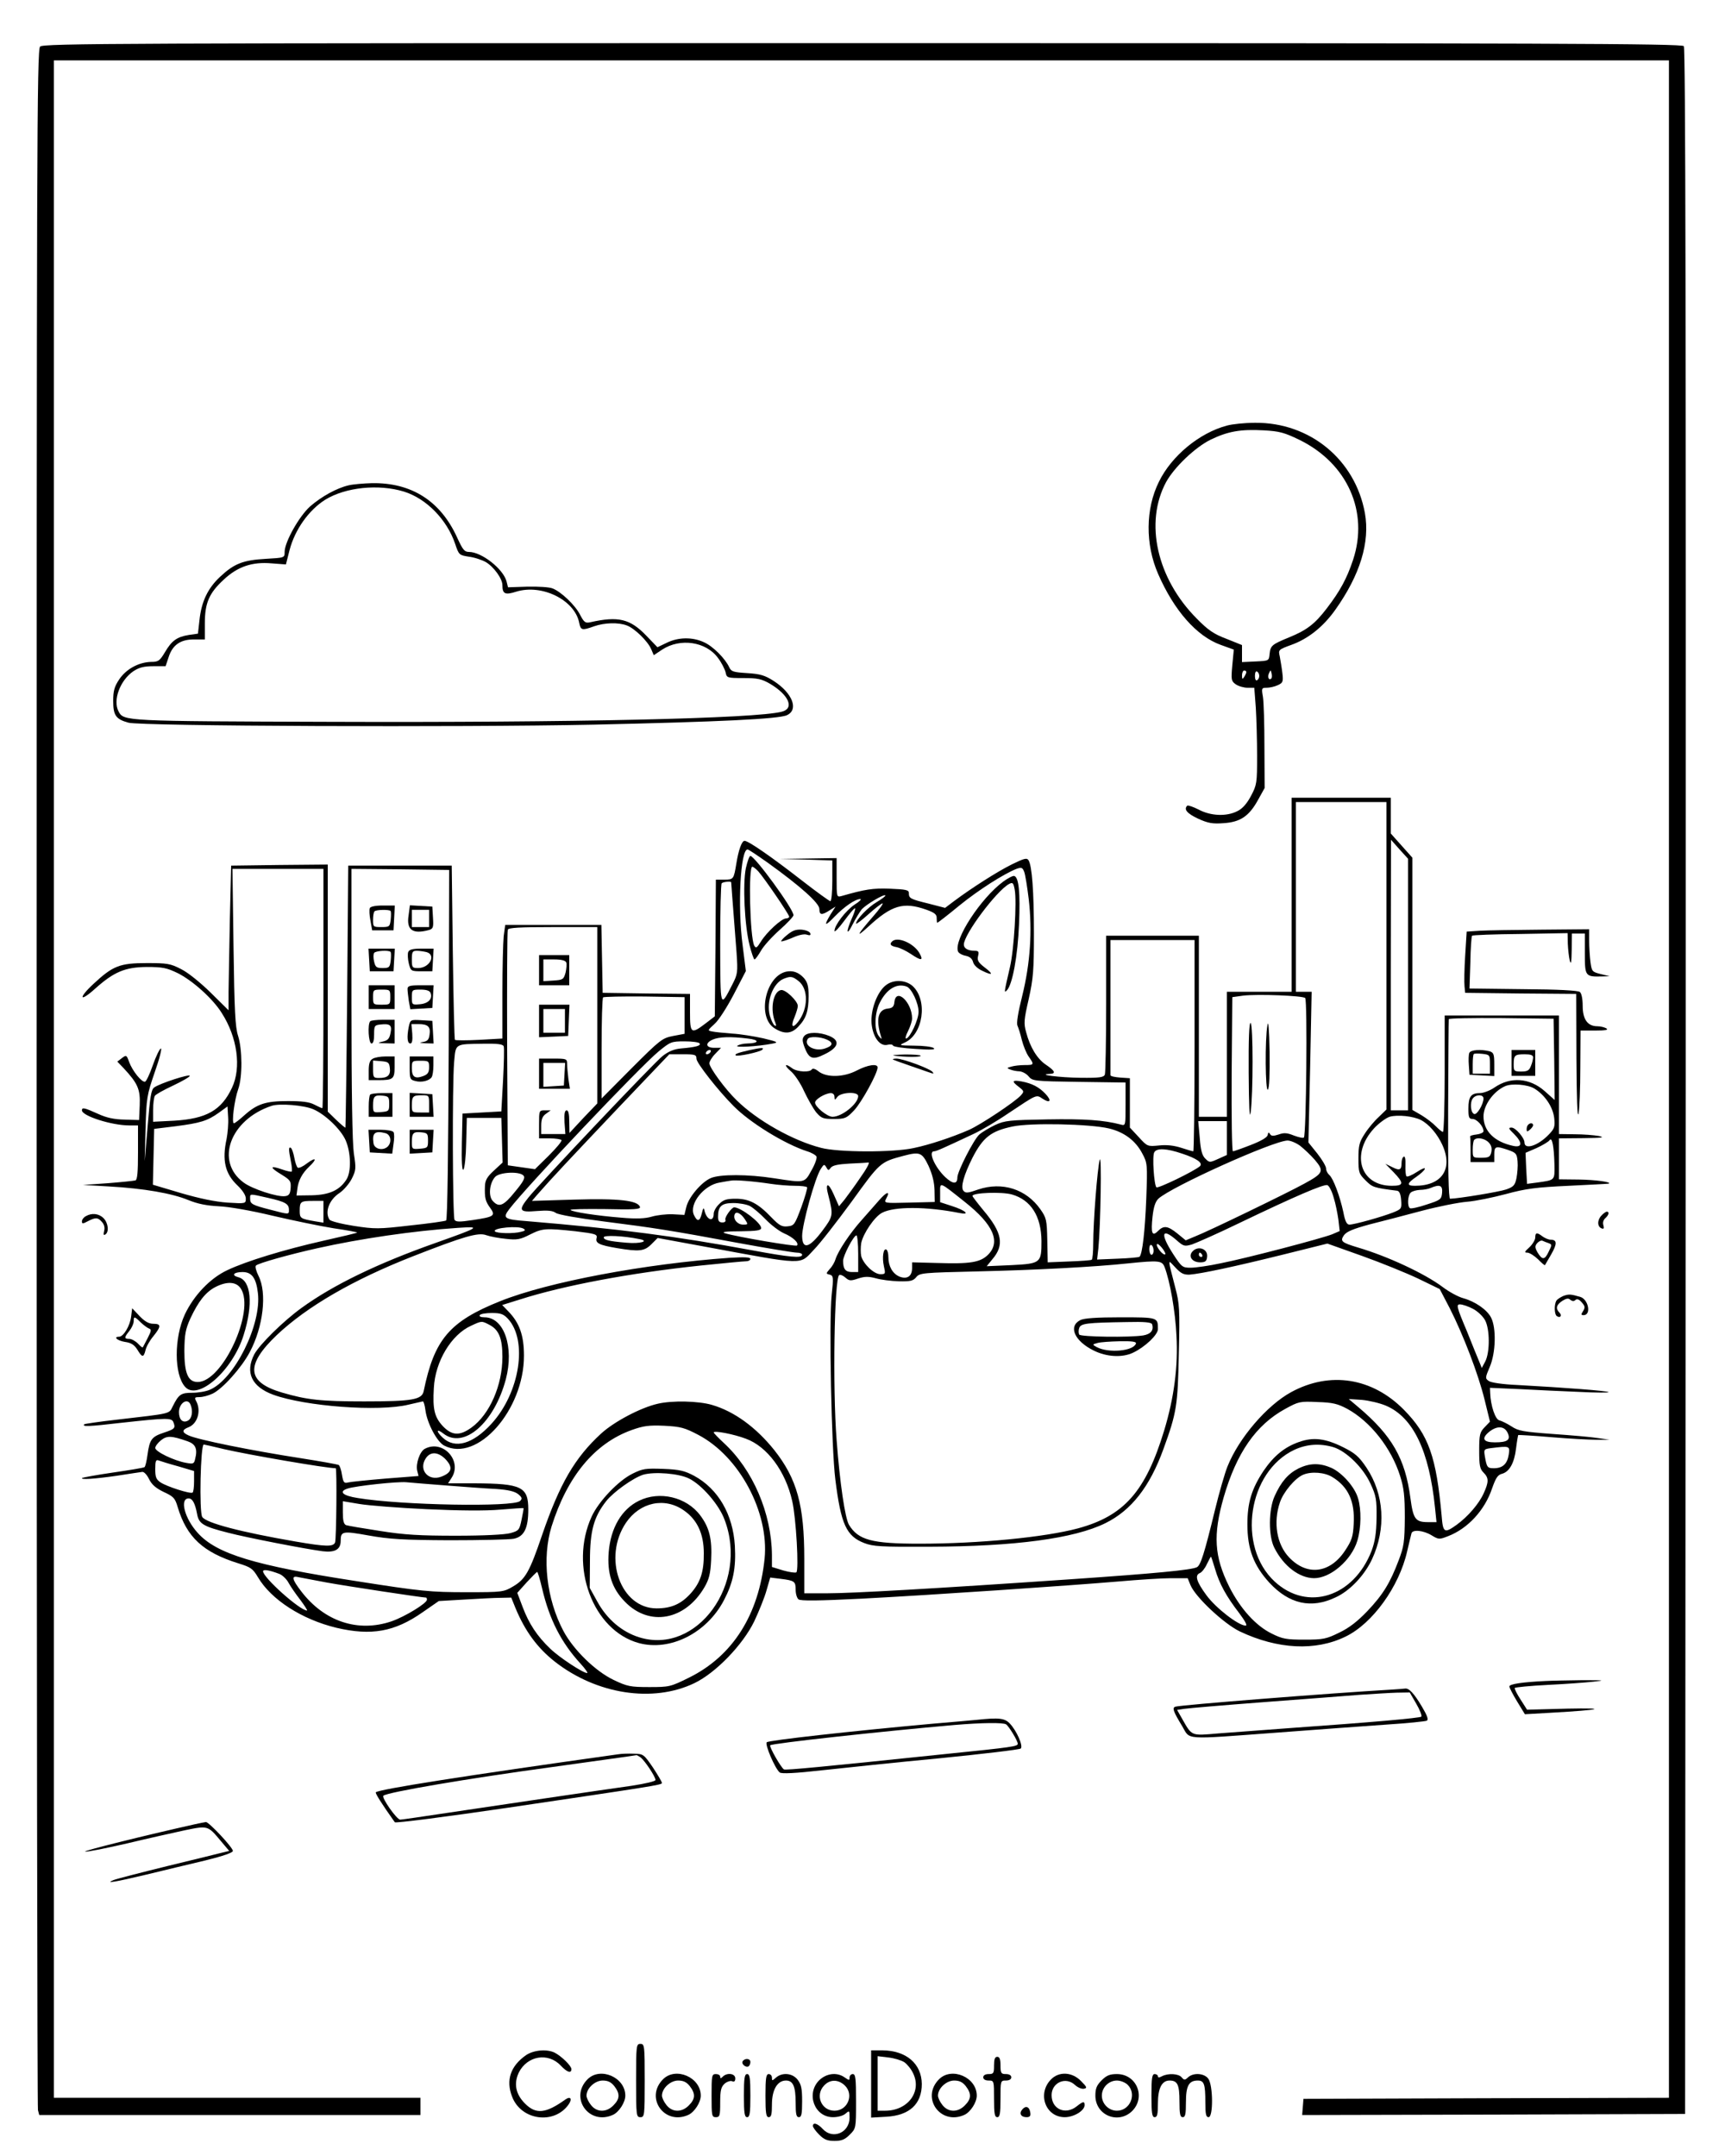 <?xml version="1.0" standalone="no"?>
<!DOCTYPE svg PUBLIC "-//W3C//DTD SVG 20010904//EN"
 "http://www.w3.org/TR/2001/REC-SVG-20010904/DTD/svg10.dtd">
<svg version="1.0" xmlns="http://www.w3.org/2000/svg"
 width="800pt" height="1000pt" viewBox="0 0 800 1000"
 preserveAspectRatio="xMidYMid meet">

<g transform="translate(0,1000) scale(0.1,-0.1)"
fill="#000000" stroke="none">
<path d="M186 9784 c-15 -14 -16 -462 -16 -4782 0 -2622 3 -4777 6 -4789 l6
-23 884 0 884 0 0 40 0 40 -850 0 -850 0 0 4725 0 4725 3745 0 3745 0 0 -4725
0 -4725 -847 -2 -848 -3 -3 -38 -3 -37 888 2 888 3 3 4789 c1 3532 -1 4792 -9
4802 -10 12 -628 14 -3810 14 -3439 0 -3799 -1 -3813 -16z"/>
<path d="M5690 8026 c-128 -34 -257 -141 -315 -260 -63 -126 -64 -291 -4 -428
74 -170 179 -289 290 -329 l61 -22 -7 -73 c-6 -67 -5 -73 16 -88 13 -9 38 -16
55 -16 l31 0 7 -92 c3 -50 6 -151 6 -223 0 -126 -1 -135 -28 -186 -19 -36 -40
-60 -63 -71 -50 -26 -124 -23 -180 7 -26 13 -49 21 -53 18 -17 -17 -1 -36 50
-60 46 -21 67 -25 119 -21 77 5 118 32 160 109 l30 54 -1 190 c0 105 -3 209
-7 233 -7 40 -6 42 17 42 14 0 37 5 52 12 24 11 26 16 21 58 -3 25 -9 59 -12
76 -7 30 -6 31 54 53 78 28 148 84 204 163 115 162 161 314 137 448 -45 248
-255 421 -509 419 -47 0 -106 -6 -131 -13z m336 -66 c223 -109 323 -334 249
-557 -29 -87 -60 -144 -122 -225 -55 -72 -93 -101 -174 -134 -80 -33 -87 -38
-91 -77 -3 -32 -3 -32 -65 -35 l-63 -3 0 40 0 39 -72 29 c-59 22 -86 41 -138
94 -185 186 -243 445 -142 633 38 69 134 161 207 197 79 38 138 49 245 43 73
-4 96 -10 166 -44z m-246 -1077 c0 -5 -5 -15 -10 -23 -8 -12 -10 -11 -10 8 0
12 5 22 10 22 6 0 10 -3 10 -7z m60 -18 c0 -8 -4 -17 -10 -20 -6 -4 -10 5 -10
20 0 15 4 24 10 20 6 -3 10 -12 10 -20z m56 -12 c-11 -11 -19 6 -11 24 8 17 8
17 12 0 3 -10 2 -21 -1 -24z"/>
<path d="M1617 7749 c-56 -13 -126 -52 -179 -98 -51 -46 -118 -165 -118 -211
0 -27 0 -27 -87 -32 -106 -6 -147 -22 -212 -83 -57 -53 -87 -115 -96 -202 l-7
-62 -42 -6 c-56 -9 -80 -27 -111 -80 -24 -40 -31 -45 -63 -45 -58 -1 -117 -33
-149 -81 -23 -34 -28 -54 -28 -100 0 -67 12 -85 71 -101 58 -16 1535 -22 2159
-9 580 13 858 26 895 44 55 26 25 102 -61 158 -42 27 -63 33 -124 37 -64 4
-74 7 -83 27 -19 41 -76 98 -117 116 -53 25 -119 24 -172 -2 l-44 -21 -52 54
c-75 78 -130 91 -259 62 -23 -5 -29 -1 -47 33 -22 45 -89 109 -129 124 -15 6
-67 9 -116 8 l-90 -3 -7 28 c-16 58 -116 136 -174 136 -21 0 -29 10 -55 67
-77 169 -211 255 -395 252 -38 -1 -87 -5 -108 -10z m256 -29 c104 -32 200
-130 238 -243 17 -51 19 -52 63 -59 26 -3 61 -15 79 -25 37 -22 77 -77 77
-107 0 -41 12 -47 65 -30 119 36 270 -39 291 -144 7 -36 13 -37 69 -17 48 17
113 19 152 4 36 -13 98 -74 113 -110 l12 -28 39 26 c84 55 204 37 259 -39 16
-21 31 -51 35 -66 5 -26 7 -27 83 -27 66 0 84 -4 124 -27 87 -52 113 -114 54
-129 -121 -32 -968 -51 -2096 -47 -956 3 -956 3 -980 48 -28 52 7 145 69 187
26 17 48 23 92 23 l57 0 14 42 c18 57 56 83 119 82 l49 0 0 75 c0 95 20 140
87 202 65 61 132 84 223 76 l66 -5 17 67 c25 95 89 185 165 233 94 58 247 74
365 38z"/>
<path d="M5990 5850 l0 -450 -150 0 -150 0 0 -290 0 -290 -65 0 -65 0 0 420 0
420 -215 0 -215 0 0 -314 c0 -173 -3 -321 -6 -330 -5 -13 -24 -16 -113 -15
-97 1 -205 15 -143 18 31 1 25 14 -18 43 -40 27 -73 81 -91 150 -12 42 -10 59
12 155 21 95 24 132 24 303 0 198 -9 314 -25 340 -8 12 -20 9 -77 -19 -67 -33
-189 -111 -269 -171 l-41 -31 -77 20 c-85 21 -91 24 -91 49 0 14 -13 17 -88
20 -80 3 -116 -3 -224 -34 -23 -6 -23 -5 -23 85 l0 91 -132 -2 -133 -2 123 -3
122 -4 0 -94 c0 -52 -4 -95 -9 -95 -4 0 -64 43 -132 96 -140 109 -248 184
-266 184 -13 0 -28 -43 -38 -105 -12 -73 -13 -75 -56 -75 l-39 0 -2 -317 -3
-317 -43 -33 c-67 -51 -72 -47 -72 52 l0 85 -202 2 -203 3 -3 158 -3 157 -223
0 -223 0 -7 -52 c-3 -29 -6 -148 -6 -264 l0 -211 -107 -6 c-60 -3 -110 -3
-113 0 -3 2 -7 185 -10 406 l-5 402 -240 0 -240 0 -5 -605 c-3 -333 -7 -607
-8 -610 -1 -2 -20 14 -42 35 l-40 39 0 573 0 573 -224 -2 -224 -3 -6 -250 c-3
-137 -5 -288 -6 -335 l0 -86 -83 82 c-47 46 -106 94 -137 109 -50 26 -65 28
-160 28 -125 0 -157 -13 -247 -97 -72 -67 -64 -87 9 -21 86 77 138 99 238 100
74 0 93 -4 143 -28 69 -34 164 -119 205 -185 73 -113 92 -254 48 -347 -49
-105 -119 -144 -268 -153 l-98 -5 0 54 c0 30 4 59 8 66 4 7 42 28 85 48 42 20
77 40 77 45 0 10 -139 -35 -165 -54 -14 -10 -19 -43 -30 -177 l-14 -164 4 150
c4 143 6 155 43 263 22 62 34 111 28 109 -6 -2 -23 -37 -37 -77 -14 -41 -31
-76 -36 -77 -15 -5 -59 50 -74 91 -12 33 -13 34 -34 18 l-21 -16 29 -30 c66
-71 78 -98 75 -172 l-3 -69 -67 2 c-48 1 -83 8 -124 27 -62 28 -74 31 -74 16
0 -26 138 -70 220 -70 l40 0 0 -125 c0 -92 -3 -127 -12 -130 -7 -2 -65 -8
-128 -13 l-115 -8 120 -7 c162 -9 293 -32 368 -63 44 -18 85 -26 142 -29 47
-2 150 -20 250 -44 94 -22 220 -48 282 -58 62 -9 111 -18 109 -20 -1 -2 -72
-19 -157 -38 -182 -41 -358 -95 -444 -136 -80 -37 -156 -117 -198 -206 -50
-109 -50 -277 1 -335 59 -68 221 75 272 240 45 143 35 253 -25 268 -34 9 -21
24 20 24 43 0 63 -28 71 -97 18 -146 -109 -401 -223 -449 -18 -8 -54 -14 -81
-14 -53 0 -63 -7 -91 -63 -18 -36 -3 -32 -261 -62 -80 -9 -147 -19 -149 -21
-12 -12 19 -11 174 7 209 23 231 23 239 3 11 -28 7 -32 -44 -49 -57 -19 -66
-31 -76 -103 -4 -29 -10 -55 -14 -57 -4 -3 -70 -14 -146 -25 -76 -11 -140 -23
-143 -25 -9 -9 55 -5 160 10 57 9 111 17 119 18 8 1 22 -14 31 -33 13 -26 31
-42 68 -60 46 -21 53 -29 65 -70 42 -140 118 -210 281 -261 58 -18 67 -24 91
-64 61 -104 203 -196 364 -235 162 -38 270 -19 400 72 l75 52 120 7 c66 4 142
8 168 8 l48 1 19 -47 c45 -109 102 -186 183 -250 194 -152 455 -192 647 -100
100 48 225 178 278 287 22 47 48 111 57 144 l17 59 49 -6 c64 -8 69 -12 69
-51 0 -19 6 -38 13 -44 9 -8 92 -7 292 3 327 17 958 60 1195 80 91 8 199 15
241 15 l77 0 13 -32 c23 -56 156 -180 229 -215 175 -83 351 -92 490 -24 125
60 249 232 286 396 9 39 18 76 20 83 5 19 55 14 93 -9 33 -20 36 -20 77 -4 91
35 170 120 204 222 17 48 26 62 45 67 35 9 58 50 66 118 4 33 9 60 10 62 2 1
72 -3 154 -10 83 -7 177 -12 210 -12 l60 0 -55 8 c-30 5 -125 13 -210 19 -135
10 -159 14 -190 35 -20 13 -45 25 -56 28 -19 3 -41 68 -43 127 l-1 24 138 -6
c75 -4 200 -10 277 -13 77 -4 138 -4 135 -1 -6 6 -202 21 -422 33 -69 3 -124
11 -134 19 -17 12 -16 15 5 65 28 65 31 181 6 229 -19 37 -75 75 -130 90 -22
6 -65 29 -95 52 -83 62 -254 142 -393 183 -76 23 -83 29 -64 57 13 17 42 29
119 50 57 14 166 43 242 63 76 20 171 39 210 42 39 3 121 20 181 36 92 25 139
31 290 38 99 5 182 9 185 10 19 7 -61 18 -137 19 l-93 1 0 95 0 95 113 1 c87
1 103 3 72 10 -22 4 -73 8 -112 8 l-73 1 0 275 0 275 -265 0 -265 0 0 -270 c0
-148 -4 -270 -8 -270 -5 0 -19 12 -33 26 -13 14 -43 37 -66 51 l-43 25 0 585
0 585 -50 56 -50 56 0 83 0 83 -230 0 -230 0 0 -450z m440 -283 l0 -713 -36
-35 c-20 -18 -50 -54 -65 -78 -25 -38 -29 -55 -29 -114 0 -65 2 -71 33 -102
32 -32 37 -34 147 -48 10 -2 16 -16 18 -43 3 -40 2 -42 -38 -58 -51 -20 -179
-56 -202 -56 -12 0 -20 15 -28 58 -16 74 -47 157 -65 172 -8 7 -15 20 -15 30
0 10 -18 41 -41 70 l-41 51 8 350 7 349 -37 0 -36 0 0 440 0 440 210 0 210 0
0 -713z m100 -133 l0 -584 -40 0 -40 0 0 628 1 627 39 -44 40 -44 0 -583z
m-2970 565 c153 -110 240 -188 240 -215 0 -29 11 -30 48 -6 l27 17 -23 -36
c-33 -55 -27 -58 19 -10 45 46 95 81 119 81 7 0 -4 -12 -27 -26 -40 -27 -93
-95 -93 -122 0 -8 21 14 46 48 25 34 47 60 50 57 2 -2 -5 -24 -16 -48 -28 -63
-24 -84 5 -25 14 27 33 58 42 69 22 23 102 71 109 64 3 -2 -15 -16 -40 -31
-41 -24 -96 -82 -96 -100 0 -4 26 15 57 43 31 28 61 51 66 51 5 0 -15 -28 -45
-62 -74 -85 -82 -102 -22 -47 109 101 164 117 269 80 40 -14 50 -23 49 -40 0
-11 1 -21 3 -21 2 0 48 35 101 79 91 74 208 148 266 171 23 8 28 7 36 -14 5
-13 14 -70 21 -127 17 -147 7 -297 -30 -447 -20 -80 -28 -129 -22 -140 4 -9
14 -39 20 -66 7 -27 21 -62 32 -77 26 -37 25 -39 -18 -39 -21 0 -49 -3 -62 -7
-23 -6 -23 -7 -5 -14 10 -4 30 -8 42 -8 13 -1 32 -11 42 -23 18 -22 24 -23
234 -26 l216 -3 0 -101 c0 -99 0 -100 -22 -94 -80 21 -167 27 -340 24 -175 -3
-198 -5 -243 -26 -27 -13 -61 -33 -74 -45 -26 -24 -101 -171 -101 -198 0 -33
-21 -32 -57 2 -48 46 -80 119 -51 119 10 0 37 12 184 81 34 16 106 58 160 95
134 89 129 88 159 68 35 -23 44 -10 14 22 -30 32 -63 49 -111 58 -45 8 -48 1
-12 -26 24 -19 24 -21 8 -39 -27 -30 -188 -137 -241 -160 -78 -34 -183 -69
-256 -84 -95 -21 -350 -20 -429 1 -130 33 -297 127 -392 221 -52 50 -126 151
-126 171 0 9 12 29 27 44 l27 28 -32 0 c-39 0 -43 22 -7 38 29 13 83 15 163 5
56 -6 54 -22 -3 -23 -16 0 -37 -5 -45 -10 -16 -10 93 -4 160 9 32 6 30 8 -40
25 -41 9 -106 20 -145 22 -38 3 -80 7 -93 10 -21 4 -21 5 11 34 19 16 58 77
90 138 l56 108 -15 120 c-24 180 -10 445 23 444 5 0 46 -28 93 -61z m-2060
-584 c0 -305 -2 -555 -5 -555 -4 0 -20 8 -38 17 -23 12 -57 16 -122 16 -103 0
-143 -13 -203 -67 -22 -20 -43 -36 -47 -36 -12 0 2 109 20 159 20 57 19 184
-1 247 -13 40 -17 114 -21 412 l-5 362 211 0 211 0 0 -555z m581 -260 c-2
-510 -6 -812 -12 -816 -5 -3 -80 -14 -167 -23 -146 -17 -164 -17 -261 -2 -58
9 -108 22 -113 29 -23 36 -1 93 47 124 19 13 44 42 56 65 20 40 21 48 10 118
-7 50 -11 280 -11 698 l0 622 226 -2 227 -3 -2 -810z m1310 753 c0 -3 5 -70
25 -328 6 -90 5 -98 -19 -145 -58 -113 -56 -118 -57 186 0 152 3 279 7 282 6
7 42 10 44 5z m-621 -617 l0 -409 -65 -68 -64 -69 -1 53 c0 35 -4 52 -12 52
-9 0 -12 -16 -10 -55 l4 -55 -56 0 -56 0 0 39 c0 30 6 44 22 55 l22 16 -27 0
c-27 0 -27 -1 -27 -65 l0 -65 49 0 c28 0 52 -4 55 -8 3 -5 -24 -37 -59 -72
l-64 -63 -63 9 -63 9 -3 540 c-1 297 0 546 3 553 3 9 55 12 210 12 l205 0 0
-409z m2770 -141 c0 -269 -3 -490 -6 -490 -3 0 -28 7 -55 16 -34 11 -68 15
-104 11 -53 -5 -54 -5 -94 39 l-41 44 0 114 0 115 -45 3 c-25 2 -45 6 -45 11
0 4 0 147 0 317 l0 310 195 0 195 0 0 -490z m513 221 c11 -11 5 -637 -6 -647
-3 -4 -24 1 -46 9 -32 13 -46 14 -71 5 -25 -8 -34 -8 -40 2 -6 10 -9 8 -11 -5
-3 -11 -30 -27 -79 -46 -41 -16 -78 -29 -82 -29 -5 0 -7 161 -6 358 l3 357 50
7 c66 8 277 0 288 -11z m-2878 -81 l0 -85 -53 -10 c-51 -10 -60 -17 -193 -150
l-139 -140 0 231 c0 127 3 234 7 238 4 3 90 5 192 4 l186 -3 0 -85z m4033
-204 l2 -188 -46 41 c-70 62 -159 68 -233 17 -20 -14 -51 -26 -67 -26 -42 0
-54 -16 -54 -72 0 -41 3 -48 19 -48 20 0 51 -34 51 -57 0 -6 -15 -13 -32 -15
-18 -2 -32 -6 -30 -10 1 -5 2 -33 2 -63 l0 -55 55 0 55 0 0 35 c0 39 6 41 65
21 36 -13 40 -17 43 -53 2 -21 -1 -56 -5 -77 -7 -34 -14 -41 -48 -53 -32 -11
-219 -42 -260 -43 -7 0 -10 143 -9 413 1 226 2 415 3 420 0 4 110 6 244 5
l242 -3 3 -189z m-3963 74 c6 -10 -17 -17 -87 -23 -33 -3 -58 -14 -85 -35 -41
-32 -571 -592 -622 -656 -49 -61 -43 -70 38 -63 51 4 74 2 89 -9 12 -8 102
-24 219 -39 244 -31 313 -42 626 -100 136 -25 259 -45 272 -45 14 0 25 -4 25
-10 0 -17 -60 -11 -227 20 -363 67 -618 100 -1049 136 -107 8 -114 14 -82 56
82 107 599 653 691 730 56 46 60 48 122 48 35 0 67 -4 70 -10z m-909 -13 c3
-8 1 -79 -3 -158 l-8 -144 -90 -5 -90 -5 -3 -135 c-2 -89 1 -131 7 -125 6 6
12 62 13 125 l3 115 80 0 80 0 3 -104 3 -103 -41 -38 c-31 -28 -40 -45 -41
-71 -2 -55 2 -71 24 -101 27 -37 19 -42 -81 -57 -60 -9 -77 -9 -84 1 -9 15
-11 622 -2 731 8 88 1 84 137 86 65 1 89 -2 93 -12z m959 -27 c-3 -5 -11 -10
-16 -10 -6 0 -7 5 -4 10 3 6 11 10 16 10 6 0 7 -4 4 -10z m-65 -31 c0 -19 101
-148 172 -219 77 -78 237 -176 341 -210 21 -6 41 -18 44 -25 2 -8 -8 -37 -24
-64 -32 -59 -30 -58 -173 -36 -121 19 -251 19 -293 1 -43 -18 -103 -88 -114
-134 l-9 -37 -55 3 c-29 1 -73 -4 -96 -11 -31 -9 -70 -11 -140 -5 -114 9 -231
27 -237 36 -2 4 70 5 161 4 135 -3 164 -1 161 10 -10 30 -97 40 -302 34 l-199
-6 24 28 c69 79 155 170 373 400 l240 252 63 0 c57 0 63 -2 63 -21z m3886
-138 c49 -30 86 -85 92 -137 4 -40 1 -49 -24 -75 -50 -53 -114 -74 -114 -38 0
21 -41 69 -60 69 -16 0 -14 -5 11 -29 41 -41 39 -65 -3 -56 -88 19 -138 69
-138 137 0 52 46 116 100 140 31 14 105 8 136 -11z m-236 -46 c0 -26 -30 -77
-43 -72 -17 5 -21 55 -6 73 15 19 49 18 49 -1z m-5427 -50 c54 -23 127 -92
150 -144 25 -58 27 -147 3 -183 -32 -49 -79 -70 -159 -72 l-72 -1 4 30 c4 39
23 74 55 104 38 36 32 46 -9 16 -19 -15 -38 -24 -44 -21 -5 3 -12 24 -16 46
-4 22 -11 42 -16 46 -11 6 -11 -7 0 -63 5 -23 6 -44 4 -47 -3 -2 -23 2 -45 10
-57 20 -59 10 -4 -23 42 -26 46 -31 44 -63 -2 -28 -8 -36 -26 -38 -35 -5 -152
33 -192 63 -134 98 -63 292 130 356 36 12 149 3 193 -16z m-402 -137 c-22
-100 -7 -162 50 -216 24 -23 39 -46 39 -61 0 -24 -1 -24 -85 -19 -57 4 -129
19 -215 44 l-131 39 3 129 3 130 98 12 c116 15 149 25 202 63 l40 29 3 -50 c2
-28 -2 -73 -7 -100z m5539 87 c38 -20 76 -65 99 -115 51 -112 -2 -190 -127
-190 -40 0 -38 11 7 42 19 13 36 29 39 36 2 8 -14 1 -37 -14 -23 -15 -45 -24
-48 -20 -4 4 -6 27 -5 52 1 27 -2 43 -8 39 -6 -3 -10 -16 -10 -29 0 -33 -9
-37 -44 -19 l-31 15 38 -39 c49 -51 48 -63 -8 -63 -147 0 -192 147 -83 266 22
24 55 48 72 54 37 11 111 3 146 -15z m-900 -83 l0 -79 -40 -18 c-40 -18 -41
-18 -60 1 -15 14 -22 40 -26 97 l-7 77 67 0 66 0 0 -78z m-547 44 c71 -17 124
-57 155 -117 23 -43 24 -49 18 -209 -6 -151 -18 -255 -31 -269 -3 -3 -49 -7
-101 -9 l-96 -4 6 53 c10 102 16 446 6 409 -11 -42 -30 -286 -30 -387 0 -39
-3 -74 -7 -76 -5 -3 -52 -6 -106 -8 l-98 -4 -2 102 c-2 95 -4 104 -32 144 -66
94 -177 129 -288 92 -48 -17 -59 -18 -69 -6 -14 17 2 73 42 153 49 95 86 124
186 145 84 18 358 12 447 -9z m1762 -66 c12 -13 15 -27 11 -45 -5 -21 -12 -25
-46 -25 -40 0 -40 0 -40 38 0 21 3 42 7 45 13 14 50 7 68 -13z m304 -102 c1
-74 4 -71 -81 -83 l-46 -6 -4 72 -3 72 51 22 c28 13 55 29 60 36 12 19 21 -28
23 -113z m-1180 88 c18 -14 49 -43 69 -66 44 -52 39 -62 -49 -110 -78 -43
-447 -222 -507 -245 l-43 -18 -39 32 c-45 36 -63 38 -90 11 -27 -27 -33 -10
-25 66 5 46 13 70 27 84 61 56 531 268 599 270 14 0 40 -11 58 -24z m-546 -37
c67 -22 97 -43 82 -58 -26 -23 -195 -105 -202 -98 -11 12 -20 145 -10 162 11
21 57 19 130 -6z m-1177 -56 c18 -40 27 -76 28 -113 l1 -55 -118 -3 c-118 -3
-118 -3 -107 19 20 36 3 33 -32 -7 -18 -21 -55 -62 -81 -92 -54 -60 -110 -144
-122 -182 -4 -14 -16 -35 -27 -46 -18 -21 -18 -22 0 -26 17 -5 18 -12 9 -94
-13 -127 -1 -714 17 -856 26 -208 51 -263 134 -295 41 -16 77 -18 302 -17 397
1 672 38 816 109 120 59 206 168 270 345 61 168 66 200 71 441 5 206 3 233
-16 305 -37 144 -37 134 0 95 26 -28 39 -34 66 -33 53 4 208 37 434 93 l205
51 160 -57 c87 -31 205 -79 260 -105 l101 -49 46 -88 c64 -126 133 -307 162
-425 l25 -102 -25 -26 c-22 -23 -25 -34 -25 -108 0 -69 3 -85 20 -102 25 -25
25 -43 1 -96 -22 -49 -73 -108 -125 -146 -57 -41 -64 -38 -70 40 -25 276 -60
376 -175 493 -147 149 -343 180 -523 82 -112 -61 -242 -212 -295 -344 -13 -32
-39 -123 -58 -201 -50 -206 -67 -258 -84 -267 -25 -13 -193 -29 -586 -56 -625
-43 -1014 -65 -1126 -65 l-109 0 0 160 c0 249 -34 371 -139 504 -85 106 -186
180 -290 210 -62 18 -184 21 -251 5 -79 -18 -202 -83 -262 -138 -122 -112
-192 -232 -274 -471 -58 -171 -78 -205 -134 -238 -44 -26 -49 -27 -215 -27
-170 0 -210 4 -510 51 -475 73 -651 127 -738 224 -61 67 -85 160 -42 160 18 0
30 -24 39 -72 8 -46 29 -58 143 -87 88 -23 356 -75 439 -86 57 -7 84 8 84 48
0 45 8 47 130 25 95 -17 160 -21 375 -22 143 0 277 3 298 7 48 10 67 49 67
136 0 105 -31 120 -249 121 l-123 0 16 25 c52 79 -40 180 -124 135 -23 -12
-43 -70 -35 -102 l6 -24 -153 -12 c-84 -7 -162 -15 -174 -18 -18 -5 -22 0 -28
35 -3 22 -10 42 -15 46 -6 3 -83 17 -173 31 -238 37 -479 86 -523 106 -32 14
-32 26 -1 38 42 16 60 76 36 121 -9 17 -7 19 16 19 14 0 41 7 60 16 46 22 134
120 172 192 63 118 81 275 41 354 -11 22 -17 44 -12 48 10 11 157 52 283 80
201 45 446 81 655 95 107 7 103 4 -105 -70 -269 -95 -475 -195 -621 -301 -86
-62 -196 -171 -220 -216 -43 -84 -12 -150 88 -187 149 -54 489 -80 628 -46 33
8 63 14 66 15 4 0 9 -18 12 -41 8 -61 54 -147 87 -164 154 -80 370 165 370
417 0 94 -21 152 -71 204 l-30 31 83 26 c204 65 513 123 836 157 106 11 202
20 213 20 10 0 19 5 19 11 0 8 -28 9 -97 5 -393 -28 -841 -112 -1063 -201
-235 -94 -306 -177 -355 -417 -8 -40 -52 -48 -276 -48 -201 0 -265 7 -381 41
-164 48 -171 127 -24 267 140 132 353 256 631 365 235 92 303 112 340 98 17
-6 58 -14 91 -17 52 -6 67 -3 112 20 58 29 72 30 212 15 91 -11 101 -14 97
-31 -7 -24 12 -33 94 -47 103 -17 127 -15 160 18 l29 29 212 -39 c480 -89 444
-87 512 -16 28 28 107 130 176 224 132 183 132 183 240 212 76 20 86 16 116
-46z m-316 -55 c-27 -40 -61 -86 -74 -103 l-25 -30 -24 54 c-26 60 -42 57 -25
-5 23 -90 22 -95 -27 -161 -61 -82 -94 -91 -95 -26 0 53 60 272 87 312 14 22
16 22 25 7 9 -16 11 -16 21 -2 9 11 34 16 87 19 41 2 81 4 88 5 7 1 -10 -31
-38 -70z m-1562 9 c9 -10 -1 -28 -40 -75 -53 -66 -74 -74 -103 -42 -21 23 -15
82 11 111 21 23 115 27 132 6z m1147 -38 c33 -5 83 -9 112 -9 28 0 54 -3 56
-7 2 -5 -10 -46 -27 -93 -30 -80 -33 -85 -63 -88 -27 -3 -39 4 -75 41 -63 66
-104 87 -166 87 -43 0 -58 -5 -77 -25 -14 -13 -25 -33 -25 -44 0 -41 -32 -31
-43 14 -3 16 -6 13 -12 -12 -9 -39 -21 -42 -37 -8 -23 51 46 138 119 150 21 4
45 8 53 9 19 4 106 -3 185 -15z m901 -85 c131 -104 166 -184 106 -244 -36 -35
-81 -43 -235 -38 l-117 3 0 -26 c0 -39 -23 -54 -59 -40 -32 14 -51 48 -51 91
0 16 -4 31 -9 34 -14 9 -21 -35 -12 -76 8 -36 8 -38 -16 -38 -30 0 -79 47 -89
84 -3 14 -3 41 0 60 9 45 62 123 97 141 57 30 207 29 358 -1 54 -11 29 12 -34
32 l-55 18 0 43 c0 52 -7 55 116 -43z m1709 22 c9 -28 18 -75 22 -103 l6 -53
-35 -15 c-48 -19 -389 -109 -515 -134 -55 -12 -119 -21 -141 -21 -38 0 -42 3
-81 63 -61 94 -54 125 14 66 34 -30 38 -31 73 -21 20 7 118 50 217 98 260 125
395 183 411 177 8 -3 21 -28 29 -57z m503 22 c-3 -31 -7 -34 -72 -55 -38 -13
-72 -20 -77 -17 -13 8 -11 58 3 72 7 7 26 12 43 13 16 0 39 4 50 9 42 18 56
12 53 -22z m-1996 -8 c89 -25 137 -101 138 -216 0 -102 -3 -105 -140 -112
l-114 -5 26 32 c57 66 46 124 -41 227 -28 34 -51 64 -51 67 0 15 135 20 182 7z
m-3449 -16 c80 -18 97 -28 97 -55 0 -23 2 -23 -86 0 -86 22 -94 27 -94 52 0
23 -5 23 83 3z m257 -64 l0 -51 -37 6 c-70 12 -73 14 -73 49 0 43 4 46 62 46
l48 0 0 -50z m1978 26 c15 -8 47 -35 72 -61 25 -26 63 -55 85 -65 43 -18 72
-46 61 -57 -6 -6 -278 40 -334 57 -18 6 4 9 71 9 76 1 97 4 97 15 0 24 -94 96
-125 96 -12 0 -45 -46 -41 -57 3 -8 -2 -13 -14 -13 -15 0 -20 7 -20 26 0 49
16 64 71 64 27 0 62 -6 77 -14z m-23 -62 c15 -23 15 -24 -9 -24 -26 0 -47 25
-39 47 6 17 29 6 48 -23z m-1027 -43 c10 -6 8 -10 -10 -14 -35 -10 -116 -8
-123 2 -10 16 110 27 133 12z m536 -48 c51 -9 6 -23 -59 -17 -83 7 -105 13
-105 25 0 11 92 7 164 -8z m1016 -68 l0 -85 -29 0 c-30 0 -41 14 -41 52 0 24
49 118 62 118 4 0 8 -38 8 -85z m1370 14 c0 -10 -4 -19 -10 -19 -5 0 -10 12
-10 26 0 14 4 23 10 19 6 -3 10 -15 10 -26z m45 5 c11 -17 13 -25 4 -22 -16 5
-44 48 -31 48 5 0 17 -12 27 -26z m6 -81 c25 -65 50 -207 55 -318 8 -143 -11
-288 -57 -440 -86 -283 -186 -396 -400 -454 -153 -41 -457 -71 -735 -71 -221
0 -284 17 -327 88 -18 32 -42 192 -57 392 -19 242 -11 752 12 766 5 3 18 -2
29 -12 17 -15 24 -16 59 -4 31 10 48 10 82 1 24 -7 72 -13 107 -14 53 -1 66 2
80 19 16 20 30 21 286 27 265 6 546 21 695 37 146 15 159 13 171 -17z m-4284
-100 c67 -103 -85 -433 -200 -433 -45 0 -62 40 -62 145 1 76 5 99 28 150 37
79 70 121 115 145 54 28 98 26 119 -7z m5713 -93 c22 -11 47 -35 57 -53 23
-42 23 -150 1 -192 l-16 -30 -10 25 c-6 14 -33 80 -60 148 -47 111 -49 122
-31 122 11 0 38 -9 59 -20z m-4475 -46 c94 -101 56 -344 -76 -488 -86 -94
-169 -118 -226 -64 -32 30 -29 44 3 19 95 -74 236 49 290 252 39 149 -8 287
-99 287 -16 0 -26 4 -22 10 3 6 29 10 56 10 41 0 54 -5 74 -26z m-85 -29 c44
-23 60 -63 60 -149 0 -131 -59 -266 -143 -327 -55 -40 -91 -38 -133 6 -39 42
-48 78 -42 177 6 123 81 248 173 289 49 23 49 23 85 4z m4158 -375 c126 -54
200 -209 227 -472 l7 -68 -39 0 c-59 0 -69 14 -82 112 -24 183 -86 290 -241
421 l-45 38 61 -4 c33 -3 84 -15 112 -27z m-5544 4 c12 -30 6 -63 -12 -73 -24
-13 -42 4 -42 39 0 43 41 69 54 34z m5365 -19 c107 -59 203 -181 244 -310 18
-57 22 -93 22 -195 -1 -111 -4 -133 -28 -196 -40 -106 -73 -160 -145 -236 -45
-47 -84 -78 -130 -100 -61 -30 -75 -33 -162 -33 -84 0 -102 3 -152 28 -74 36
-146 116 -197 217 -70 141 -76 240 -26 415 60 207 150 336 285 410 62 34 68
36 150 32 71 -2 94 -8 139 -32z m-3011 -120 c191 -100 329 -359 308 -574 -27
-261 -148 -452 -350 -552 -87 -43 -92 -44 -185 -44 -88 0 -102 3 -165 33 -84
40 -186 139 -233 227 -79 149 -100 339 -55 485 73 232 199 385 371 447 56 20
80 23 152 20 76 -4 94 -9 157 -42z m3754 9 c15 -32 0 -44 -59 -44 -53 0 -64
17 -29 47 37 31 73 30 88 -3z m-3533 -27 c99 -36 184 -151 215 -289 18 -78 32
-323 19 -331 -5 -3 -33 1 -61 9 l-52 16 0 56 c-2 193 -88 395 -224 520 -25 23
-46 45 -46 48 0 10 94 -8 149 -29z m-2589 -12 c37 -13 47 -35 35 -82 -5 -23
-9 -24 -42 -18 -56 10 -143 52 -143 69 0 8 12 24 27 36 28 22 48 21 123 -5z
m167 -36 c111 -26 477 -89 520 -89 6 0 3 -328 -3 -344 -8 -21 -43 -20 -183 4
-255 44 -415 86 -433 114 -15 23 -8 336 7 336 2 0 43 -9 92 -21z m5960 -26
c-7 -44 -29 -63 -69 -63 -30 0 -33 4 -42 57 -5 30 -3 32 27 36 89 11 90 11 84
-30z m-4933 -19 c38 -39 33 -64 -17 -83 -60 -23 -107 31 -73 84 21 33 56 32
90 -1z m-1238 -35 l74 -22 0 -48 c0 -26 -3 -50 -7 -52 -11 -7 -119 28 -148 47
-21 14 -25 25 -25 62 0 38 3 45 16 40 8 -3 49 -16 90 -27z m1244 -89 c80 -6
182 -14 228 -16 59 -4 88 -11 105 -24 18 -15 20 -21 9 -32 -29 -29 -551 -20
-754 14 -70 11 -89 30 -45 44 37 12 229 33 272 29 22 -2 105 -9 185 -15z m-90
-110 c150 -7 273 -8 340 -2 58 5 106 8 108 7 1 -1 -3 -25 -9 -53 -10 -49 -13
-52 -52 -63 -26 -7 -123 -12 -252 -12 -167 0 -239 4 -352 22 -78 12 -149 24
-158 27 -11 5 -15 21 -15 59 l0 52 78 -13 c42 -7 183 -18 312 -24z m3655 -277
c20 -69 52 -127 112 -205 27 -36 39 -58 30 -58 -33 0 -138 81 -182 141 -47 64
-55 93 -30 103 8 3 23 21 32 41 9 19 18 35 19 35 1 0 10 -26 19 -57z m-4340
-23 c14 -5 34 -24 43 -41 9 -17 34 -53 55 -80 20 -27 34 -49 31 -49 -33 0
-204 153 -204 182 0 10 28 6 75 -12z m1219 -67 c34 -145 89 -252 178 -349 22
-24 36 -44 31 -44 -19 0 -130 73 -171 113 -61 58 -99 116 -128 193 l-25 66 43
48 c24 26 46 48 49 49 3 1 13 -34 23 -76z m-999 27 c87 -16 443 -70 461 -70 2
0 4 -4 4 -10 0 -16 -101 -78 -164 -100 -156 -53 -312 -1 -419 139 -43 56 -47
74 -14 66 12 -2 72 -14 132 -25z"/>
<path d="M3459 5973 c-15 -74 -6 -265 17 -356 9 -37 20 -67 23 -67 4 0 17 18
30 40 12 22 51 65 87 97 35 31 64 62 64 68 0 29 -180 275 -200 275 -5 0 -14
-26 -21 -57z m58 -15 c27 -30 143 -199 143 -210 0 -4 -7 -8 -15 -8 -20 0 -90
-64 -116 -107 -19 -30 -23 -33 -31 -19 -20 36 -28 366 -9 366 4 0 17 -10 28
-22z"/>
<path d="M4654 5912 c-105 -77 -232 -271 -211 -325 3 -8 19 -17 35 -20 20 -4
31 -14 35 -30 4 -14 21 -30 43 -40 49 -24 53 -16 9 17 -28 22 -34 32 -29 52 5
19 2 24 -14 24 -33 0 -52 11 -52 29 0 47 152 250 210 281 17 9 20 5 26 -27 10
-54 -3 -277 -22 -358 -28 -122 -28 -121 -15 -109 26 25 51 159 57 309 6 145
-1 215 -22 222 -6 2 -28 -9 -50 -25z"/>
<path d="M3651 5664 c-18 -14 -30 -28 -28 -30 2 -2 25 5 51 16 28 13 55 19 67
15 15 -5 20 -3 17 6 -3 8 -20 15 -40 17 -26 2 -43 -4 -67 -24z"/>
<path d="M4137 5633 c-13 -12 -7 -21 21 -26 15 -3 44 -17 65 -31 50 -34 62
-33 40 5 -27 45 -102 77 -126 52z"/>
<path d="M3645 5493 c-97 -23 -135 -213 -52 -263 45 -28 78 -25 109 8 36 37
48 72 48 142 0 47 -5 64 -22 84 -25 27 -52 36 -83 29z m58 -43 c47 -37 46
-128 -2 -190 -26 -33 -35 -21 -16 23 8 20 15 43 15 51 0 23 -58 78 -78 74 -37
-7 -52 -90 -26 -152 5 -13 4 -17 -4 -12 -6 4 -16 25 -22 46 -17 65 15 150 64
170 32 13 41 12 69 -10z"/>
<path d="M4108 5430 c-40 -31 -71 -114 -66 -177 6 -64 39 -108 74 -99 12 3 24
2 26 -4 2 -5 48 -12 103 -15 72 -5 96 -4 85 4 -8 6 -49 11 -90 11 -71 1 -73 1
-45 14 86 37 109 196 38 262 -33 30 -90 32 -125 4z m97 -6 c23 -9 55 -77 55
-117 0 -36 -38 -118 -57 -124 -6 -2 -3 13 8 34 10 20 19 47 19 59 0 75 -74
145 -82 77 -2 -22 -9 -29 -31 -31 -45 -5 -56 -50 -31 -130 5 -14 2 -13 -10 2
-23 28 -20 108 4 155 32 64 79 92 125 75z"/>
<path d="M3730 5195 c-10 -12 -10 -22 1 -52 21 -55 38 -61 95 -32 64 31 71 63
20 84 -46 19 -100 19 -116 0z m105 -17 c31 -14 28 -29 -9 -41 -47 -16 -100 13
-80 44 7 13 58 11 89 -3z"/>
<path d="M3475 5129 c-53 -12 -69 -18 -63 -24 7 -7 111 15 123 26 11 11 -5 10
-60 -2z"/>
<path d="M4145 5104 c46 -7 125 -8 125 -1 0 4 -33 6 -72 6 -40 -1 -64 -3 -53
-5z"/>
<path d="M4141 5086 c2 -2 38 -15 79 -29 41 -14 84 -29 95 -33 15 -5 17 -4 9
5 -15 16 -138 61 -166 61 -12 0 -19 -2 -17 -4z"/>
<path d="M3667 5032 c18 -15 46 -57 62 -93 17 -36 42 -80 56 -98 24 -28 32
-31 82 -31 52 0 59 3 94 40 35 37 109 172 109 199 0 19 -46 12 -96 -14 -61
-32 -139 -34 -177 -5 -16 13 -28 16 -32 10 -9 -15 -68 -12 -91 5 -34 26 -40
15 -7 -13z m203 -119 c1 -17 1 -17 14 0 17 21 96 25 96 3 0 -35 -75 -96 -119
-96 -24 0 -81 46 -81 66 0 15 46 43 73 44 10 0 17 -7 17 -17z"/>
<path d="M1715 5788 c-3 -7 -2 -33 3 -58 l8 -45 49 0 50 0 3 58 3 57 -56 0
c-35 0 -57 -5 -60 -12z m96 -13 c3 -2 3 -20 1 -40 -4 -33 -6 -35 -43 -35 -38
0 -39 1 -39 33 0 19 3 37 7 40 7 8 67 9 74 2z"/>
<path d="M1895 5755 c-11 -68 18 -89 93 -69 21 6 23 12 20 58 l-3 51 -52 3
-52 3 -6 -46z m95 -15 l0 -40 -40 0 -40 0 0 40 0 40 40 0 40 0 0 -40z"/>
<path d="M1712 5548 l3 -53 55 0 55 0 3 53 3 52 -61 0 -61 0 3 -52z m99 37 c3
-2 3 -20 1 -40 -4 -32 -7 -35 -37 -35 -29 0 -34 4 -40 30 -4 16 -4 34 0 40 6
10 67 14 76 5z"/>
<path d="M1893 5584 c-3 -9 -2 -33 3 -53 9 -35 10 -36 59 -36 l50 0 3 53 3 52
-56 0 c-42 0 -57 -4 -62 -16z m85 0 c46 -13 15 -74 -39 -74 -27 0 -29 2 -29
40 0 35 3 40 23 40 12 0 32 -3 45 -6z"/>
<path d="M1710 5375 l0 -55 60 0 60 0 0 55 0 55 -60 0 -60 0 0 -55z m100 0 c0
-34 -1 -35 -40 -35 -39 0 -40 1 -40 35 0 34 1 35 40 35 39 0 40 -1 40 -35z"/>
<path d="M1890 5413 c0 -10 3 -35 6 -56 l7 -38 51 3 51 3 3 53 3 52 -60 0
c-51 0 -61 -3 -61 -17z m107 -19 c10 -27 -11 -49 -51 -52 -35 -3 -36 -2 -36
32 0 35 1 36 40 36 28 0 43 -5 47 -16z"/>
<path d="M1717 5263 c-13 -12 -8 -103 6 -103 8 0 12 15 12 42 0 40 2 43 28 46
46 5 56 -2 48 -40 -5 -26 -13 -34 -36 -39 -27 -6 -25 -7 13 -8 l42 -1 0 55 0
55 -53 0 c-30 0 -57 -3 -60 -7z"/>
<path d="M1896 5239 c-10 -49 -7 -79 7 -79 8 0 11 14 9 45 l-4 45 34 0 c43 0
56 -13 50 -50 -3 -22 -10 -30 -31 -33 -19 -3 -16 -4 12 -6 l38 -1 -3 53 -3 52
-51 3 c-50 3 -51 2 -58 -29z"/>
<path d="M1728 5089 c-13 -7 -18 -23 -18 -54 l0 -45 44 0 c69 0 76 5 76 61 l0
49 -42 0 c-24 0 -51 -5 -60 -11z m80 -43 c4 -33 -10 -46 -50 -46 -26 0 -28 3
-28 41 l0 40 38 -3 c33 -3 37 -6 40 -32z"/>
<path d="M1900 5046 c0 -50 2 -54 26 -60 29 -8 65 1 76 18 4 6 8 30 8 54 l0
42 -55 0 -55 0 0 -54z m90 4 c0 -24 -6 -33 -27 -41 -38 -14 -53 -5 -53 36 0
34 1 35 40 35 38 0 40 -2 40 -30z"/>
<path d="M1717 4923 c-4 -3 -7 -28 -7 -55 l0 -48 55 0 55 0 0 55 0 55 -48 0
c-27 0 -52 -3 -55 -7z m88 -43 c0 -33 -2 -35 -37 -38 -37 -3 -38 -2 -38 31 0
42 7 49 45 45 27 -3 30 -6 30 -38z"/>
<path d="M1900 4876 l0 -56 56 0 55 0 -3 53 -3 52 -52 3 -53 3 0 -55z m90 4
l0 -40 -40 0 c-39 0 -40 1 -40 33 0 42 5 47 47 47 32 0 33 -1 33 -40z"/>
<path d="M1712 4708 l3 -53 52 -3 52 -3 6 45 c4 24 4 49 0 55 -3 6 -31 11 -61
11 l-55 0 3 -52z m76 36 c26 -7 30 -45 8 -64 -24 -19 -61 -8 -64 18 -7 47 7
59 56 46z"/>
<path d="M1900 4704 l0 -55 53 3 52 3 3 53 3 52 -55 0 -56 0 0 -56z m85 6 c0
-33 -2 -35 -37 -38 -37 -3 -38 -2 -38 31 0 42 7 49 45 45 27 -3 30 -6 30 -38z"/>
<path d="M2500 5500 l0 -70 70 0 70 0 0 70 0 70 -70 0 -70 0 0 -70z m126 36
c3 -7 1 -29 -3 -47 -9 -32 -12 -34 -56 -37 l-47 -3 0 50 0 51 50 0 c34 0 52
-5 56 -14z"/>
<path d="M2500 5265 l0 -76 68 3 67 3 3 73 3 72 -71 0 -70 0 0 -75z m120 0 l0
-55 -50 0 -50 0 0 55 0 55 50 0 50 0 0 -55z"/>
<path d="M2500 5020 l0 -70 71 0 72 0 -7 46 c-3 26 -6 57 -6 70 0 23 -3 24
-65 24 l-65 0 0 -70z m118 -2 l-3 -53 -47 -3 -48 -3 0 55 0 56 51 0 50 0 -3
-52z"/>
<path d="M5878 5245 c-12 -63 -10 -311 2 -299 7 7 9 72 8 175 -2 108 -6 150
-10 124z"/>
<path d="M5791 5023 c1 -156 4 -219 9 -183 12 84 12 408 0 415 -7 4 -10 -75
-9 -232z"/>
<path d="M6814 5116 c-3 -7 -4 -33 -2 -57 l3 -44 58 -3 57 -3 0 54 c0 48 -3
55 -22 61 -40 10 -88 7 -94 -8z m96 -52 l0 -44 -40 0 -40 0 0 43 c0 24 2 46 5
48 2 3 20 3 40 1 34 -4 35 -5 35 -48z"/>
<path d="M7010 5070 l0 -60 55 0 55 0 0 60 0 60 -55 0 -55 0 0 -60z m100 26
c0 -8 -4 -26 -10 -40 -8 -21 -16 -26 -45 -26 -33 0 -35 2 -35 33 0 43 5 47 52
47 26 0 38 -4 38 -14z"/>
<path d="M7087 4783 c-4 -3 -7 -13 -7 -21 0 -12 3 -12 15 -2 8 7 15 16 15 21
0 11 -14 12 -23 2z"/>
<path d="M5529 4194 c-19 -23 1 -49 37 -49 23 0 30 5 32 24 6 39 -43 56 -69
25z m46 -14 c3 -5 1 -10 -4 -10 -6 0 -11 5 -11 10 0 6 2 10 4 10 3 0 8 -4 11
-10z"/>
<path d="M5010 3877 c-57 -29 -27 -97 62 -141 60 -30 133 -34 183 -10 55 26
115 83 115 109 0 55 1 55 -174 55 -109 0 -169 -4 -186 -13z m333 -19 c9 -28
-6 -46 -41 -52 -62 -10 -290 -7 -297 4 -3 6 -4 19 0 30 7 22 34 25 222 28 81
2 112 -1 116 -10z m-75 -90 c-12 -35 -128 -45 -182 -16 -21 12 -21 12 4 19 14
4 60 7 103 8 59 1 78 -2 75 -11z"/>
<path d="M6025 3312 c-67 -23 -118 -65 -165 -134 -55 -83 -75 -147 -75 -248 0
-115 29 -191 102 -271 92 -99 194 -122 307 -68 66 30 134 102 169 177 66 142
57 301 -26 425 -35 52 -53 67 -107 94 -84 42 -140 48 -205 25z m158 -24 c60
-18 139 -95 173 -170 26 -56 29 -73 28 -158 -1 -72 -7 -109 -23 -153 -83 -214
-297 -283 -449 -143 -177 163 -125 511 92 612 57 26 117 30 179 12z"/>
<path d="M6022 3189 c-48 -24 -81 -62 -111 -129 -28 -62 -29 -185 -1 -239 43
-85 115 -140 184 -141 77 0 174 84 201 174 18 60 19 144 3 197 -15 52 -73 117
-122 140 -54 24 -101 24 -154 -2z m157 -40 c74 -45 105 -113 99 -217 -3 -60
-9 -77 -40 -124 -70 -106 -177 -119 -260 -31 -57 60 -74 162 -42 255 16 48 71
113 108 128 38 16 100 11 135 -11z"/>
<path d="M2934 3165 c-66 -32 -158 -129 -190 -199 -106 -231 6 -529 219 -587
145 -39 314 46 394 198 43 82 57 149 51 254 -9 145 -77 263 -189 324 -44 23
-66 29 -143 32 -82 3 -96 1 -142 -22z m262 -23 c60 -30 139 -122 164 -190 114
-297 -128 -630 -396 -546 -80 25 -149 84 -193 164 l-36 65 1 125 c0 140 18
204 75 277 34 43 125 108 172 123 52 15 166 6 213 -18z"/>
<path d="M2963 3039 c-80 -39 -131 -126 -140 -238 -8 -98 15 -169 75 -230 113
-117 279 -87 369 67 21 36 28 62 31 126 5 98 -8 151 -51 208 -64 85 -189 114
-284 67z m209 -45 c62 -43 92 -109 92 -198 1 -87 -16 -137 -62 -188 -44 -48
-89 -68 -157 -68 -167 0 -251 235 -142 397 65 96 180 120 269 57z"/>
<path d="M6863 5683 l-61 -4 -7 -112 c-4 -62 -5 -125 -3 -142 l3 -30 258 -3
257 -2 1 -298 c1 -185 4 -282 10 -257 4 22 8 118 8 213 l1 172 68 0 c47 0 63
3 52 10 -8 5 -27 10 -42 10 -45 0 -68 32 -68 94 0 32 -5 58 -13 65 -9 7 -99
12 -263 13 l-249 3 4 120 c1 66 5 122 8 125 2 3 103 7 224 8 l219 4 1 -49 c1
-26 5 -61 9 -78 6 -22 8 -9 9 48 l1 77 30 0 30 0 0 -94 c0 -104 2 -107 80
-105 l35 1 -41 10 c-40 10 -42 12 -48 56 -3 24 -6 69 -6 98 l0 54 -222 -2
c-123 -1 -251 -3 -285 -5z"/>
<path d="M7426 4361 c-20 -22 -18 -52 3 -59 9 -3 11 1 7 15 -4 12 0 25 9 33
16 14 20 30 7 30 -5 0 -17 -9 -26 -19z"/>
<path d="M398 4359 c-10 -5 -18 -16 -18 -24 0 -12 4 -12 28 1 35 18 46 18 65
-4 10 -11 14 -26 10 -41 -4 -17 -3 -22 5 -17 19 11 14 54 -8 76 -22 22 -55 25
-82 9z"/>
<path d="M7120 4260 c0 -10 -12 -31 -27 -45 -23 -21 -25 -25 -10 -25 10 0 32
-14 49 -30 17 -17 31 -30 33 -28 1 2 14 24 29 50 28 49 28 68 -3 68 -9 0 -26
7 -37 15 -26 20 -34 19 -34 -5z m62 -26 c16 -6 16 -8 0 -40 -18 -39 -30 -39
-52 -2 -12 22 -12 29 -1 42 8 9 19 14 25 11 6 -3 19 -8 28 -11z"/>
<path d="M7250 3989 c-13 -6 -28 -15 -32 -22 -11 -18 -10 -65 3 -72 16 -10 24
4 11 17 -19 19 -14 36 13 54 19 12 29 14 38 5 9 -7 17 -7 23 -1 7 7 17 4 29
-10 16 -18 17 -24 7 -41 -10 -15 -10 -19 2 -19 37 0 23 74 -16 85 -45 13 -53
13 -78 4z"/>
<path d="M608 3892 c-6 -43 -35 -91 -55 -92 -29 0 -10 -18 26 -24 30 -4 44
-14 58 -36 22 -37 29 -38 38 -2 3 15 19 44 36 64 37 46 37 58 0 58 -21 0 -40
11 -64 36 l-34 36 -5 -40z m45 -26 c13 -12 30 -25 38 -28 12 -4 11 -11 -6 -44
-11 -21 -21 -41 -23 -43 -1 -3 -11 5 -22 17 -12 12 -30 22 -40 22 -25 0 -25 6
0 37 11 14 20 34 20 44 0 25 4 24 33 -5z"/>
<path d="M7165 2203 c-105 -5 -165 -14 -165 -25 0 -6 16 -37 36 -70 l36 -59
122 7 c231 13 271 23 75 19 l-187 -5 -30 47 c-17 26 -29 50 -27 54 3 3 71 10
152 14 82 4 177 11 213 15 57 6 51 7 -50 7 -63 -1 -142 -2 -175 -4z"/>
<path d="M6450 2163 c-277 -16 -976 -71 -999 -79 -16 -5 -10 -22 32 -91 38
-64 -2 -62 443 -29 181 14 408 30 504 37 96 6 181 15 187 18 9 5 2 24 -23 66
-37 62 -60 86 -78 83 -6 -1 -36 -3 -66 -5z m118 -65 c17 -29 27 -56 24 -60 -7
-7 -239 -27 -607 -53 -121 -9 -272 -20 -335 -25 -129 -11 -121 -14 -170 72
l-21 37 33 5 c18 3 184 17 368 31 184 14 385 29 445 34 61 4 138 9 172 10 l61
1 30 -52z"/>
<path d="M4530 2023 c-19 -2 -111 -10 -205 -18 -376 -34 -761 -77 -769 -86
-10 -9 38 -122 60 -140 8 -7 72 -4 196 10 101 11 347 37 548 56 201 20 369 40
374 45 12 12 -19 82 -50 115 -24 26 -50 29 -154 18z m136 -21 c13 -9 54 -76
54 -90 0 -12 -24 -16 -330 -47 -585 -61 -744 -76 -754 -72 -12 5 -70 106 -64
112 8 9 520 65 853 94 131 11 227 12 241 3z"/>
<path d="M2865 1863 c-714 -100 -1107 -162 -1122 -176 -4 -4 27 -53 88 -139 3
-5 235 25 515 66 675 100 724 107 724 116 0 5 -19 37 -42 72 -42 61 -44 63
-88 64 -25 1 -58 0 -75 -3z m107 -15 c20 -17 68 -89 68 -104 0 -6 -47 -17
-112 -27 -150 -21 -603 -88 -857 -126 -112 -17 -209 -31 -215 -31 -16 0 -88
103 -78 111 16 16 392 80 782 133 200 28 382 53 391 55 3 1 12 -5 21 -11z"/>
<path d="M905 1539 c-233 -52 -526 -125 -510 -127 12 -2 99 16 195 38 96 23
217 50 268 61 107 22 106 22 167 -51 l38 -45 -29 -7 c-16 -4 -132 -33 -257
-63 -126 -31 -238 -60 -250 -65 -45 -18 9 -9 151 25 81 20 204 49 275 66 84
21 127 36 127 44 0 16 -112 135 -125 134 -6 -1 -28 -5 -50 -10z"/>
<path d="M2950 350 c0 -163 1 -170 20 -170 19 0 20 7 20 170 0 163 -1 170 -20
170 -19 0 -20 -7 -20 -170z"/>
<path d="M2440 468 c-72 -50 -95 -116 -65 -193 42 -110 195 -131 262 -36 18
26 9 40 -15 23 -91 -65 -136 -70 -187 -19 -44 44 -53 93 -29 144 39 78 136 95
195 32 29 -31 49 -37 49 -16 0 15 -45 59 -77 76 -36 18 -97 13 -133 -11z"/>
<path d="M4040 334 l0 -156 70 4 c108 6 165 59 165 152 -1 94 -72 155 -182
156 l-53 0 0 -156z m154 101 c13 -9 32 -32 41 -52 41 -85 -25 -173 -130 -173
l-35 0 0 126 0 127 50 -6 c27 -3 60 -13 74 -22z"/>
<path d="M4610 420 c0 -36 -2 -40 -25 -40 -16 0 -25 -6 -25 -15 0 -9 9 -15 25
-15 25 0 25 -1 25 -85 0 -69 3 -85 15 -85 12 0 15 16 15 85 0 84 0 85 25 85
16 0 25 6 25 15 0 9 -9 15 -25 15 -22 0 -25 4 -25 40 0 29 -4 40 -15 40 -11 0
-15 -11 -15 -40z"/>
<path d="M3444 439 c-7 -12 15 -31 28 -23 4 3 8 12 8 20 0 17 -26 19 -36 3z"/>
<path d="M2725 356 c-86 -86 7 -216 118 -165 28 13 57 58 57 89 0 85 -116 135
-175 76z m124 -32 c27 -35 26 -59 -4 -89 -33 -34 -77 -33 -104 1 -12 15 -21
34 -21 44 0 34 39 70 75 70 24 0 39 -7 54 -26z"/>
<path d="M3075 356 c-86 -86 7 -216 118 -165 28 13 57 58 57 89 0 85 -116 135
-175 76z m124 -32 c27 -35 26 -59 -4 -89 -33 -34 -77 -33 -104 1 -12 15 -21
34 -21 44 0 34 39 70 75 70 24 0 39 -7 54 -26z"/>
<path d="M3300 280 c0 -93 1 -100 20 -100 18 0 20 7 20 68 0 56 4 72 20 87 10
9 26 15 35 12 10 -5 15 0 15 13 0 23 -38 28 -58 8 -9 -9 -12 -9 -12 0 0 7 -9
12 -20 12 -19 0 -20 -7 -20 -100z"/>
<path d="M3450 280 c0 -82 3 -100 15 -100 12 0 15 18 15 100 0 82 -3 100 -15
100 -12 0 -15 -18 -15 -100z"/>
<path d="M3550 280 c0 -82 3 -100 15 -100 12 0 15 13 15 59 0 68 25 111 65
111 33 0 45 -27 45 -104 0 -52 3 -66 15 -66 12 0 15 15 15 74 0 59 -4 78 -21
100 -24 31 -72 35 -101 9 -17 -15 -18 -15 -18 0 0 10 -7 17 -15 17 -12 0 -15
-18 -15 -100z"/>
<path d="M3799 351 c-62 -62 -22 -171 64 -171 24 0 48 7 59 17 17 15 18 14 18
-19 0 -70 -78 -103 -124 -53 -24 26 -46 33 -46 14 0 -6 13 -24 29 -40 23 -23
38 -29 71 -29 33 0 48 6 71 29 29 29 29 30 29 155 0 105 -2 126 -15 126 -8 0
-15 -7 -15 -16 0 -14 -2 -14 -22 0 -36 26 -85 20 -119 -13z m118 -23 c45 -42
15 -118 -47 -118 -61 0 -91 72 -48 117 27 29 65 29 95 1z"/>
<path d="M4355 356 c-86 -86 7 -216 118 -165 28 13 57 58 57 89 0 85 -116 135
-175 76z m124 -32 c27 -35 26 -59 -4 -89 -33 -34 -77 -33 -104 1 -12 15 -21
34 -21 44 0 34 39 70 75 70 24 0 39 -7 54 -26z"/>
<path d="M4875 356 c-66 -66 -27 -176 63 -176 42 0 92 30 92 56 0 19 -7 18
-37 -6 -52 -41 -116 -13 -116 52 0 59 66 88 109 47 12 -11 30 -19 41 -17 16 3
14 8 -14 36 -41 42 -101 45 -138 8z"/>
<path d="M5109 351 c-23 -23 -29 -38 -29 -71 0 -91 106 -135 171 -71 64 65 20
171 -71 171 -33 0 -48 -6 -71 -29z m121 -21 c43 -43 11 -120 -50 -120 -38 0
-70 32 -70 70 0 38 32 70 70 70 17 0 39 -9 50 -20z"/>
<path d="M5340 280 c0 -82 3 -100 15 -100 12 0 15 14 15 63 0 71 18 107 54
107 37 0 46 -19 46 -97 0 -58 3 -73 15 -73 12 0 15 14 15 69 0 76 13 101 55
101 29 0 35 -16 35 -101 0 -55 3 -69 15 -69 22 0 21 147 -1 178 -18 26 -69 30
-94 7 -15 -14 -18 -14 -30 0 -14 17 -62 20 -91 5 -13 -7 -19 -7 -19 0 0 5 -7
10 -15 10 -12 0 -15 -18 -15 -100z"/>
<path d="M4741 216 c-16 -19 -6 -36 20 -36 15 0 20 6 17 22 -4 27 -21 33 -37
14z"/>
</g>
</svg>
